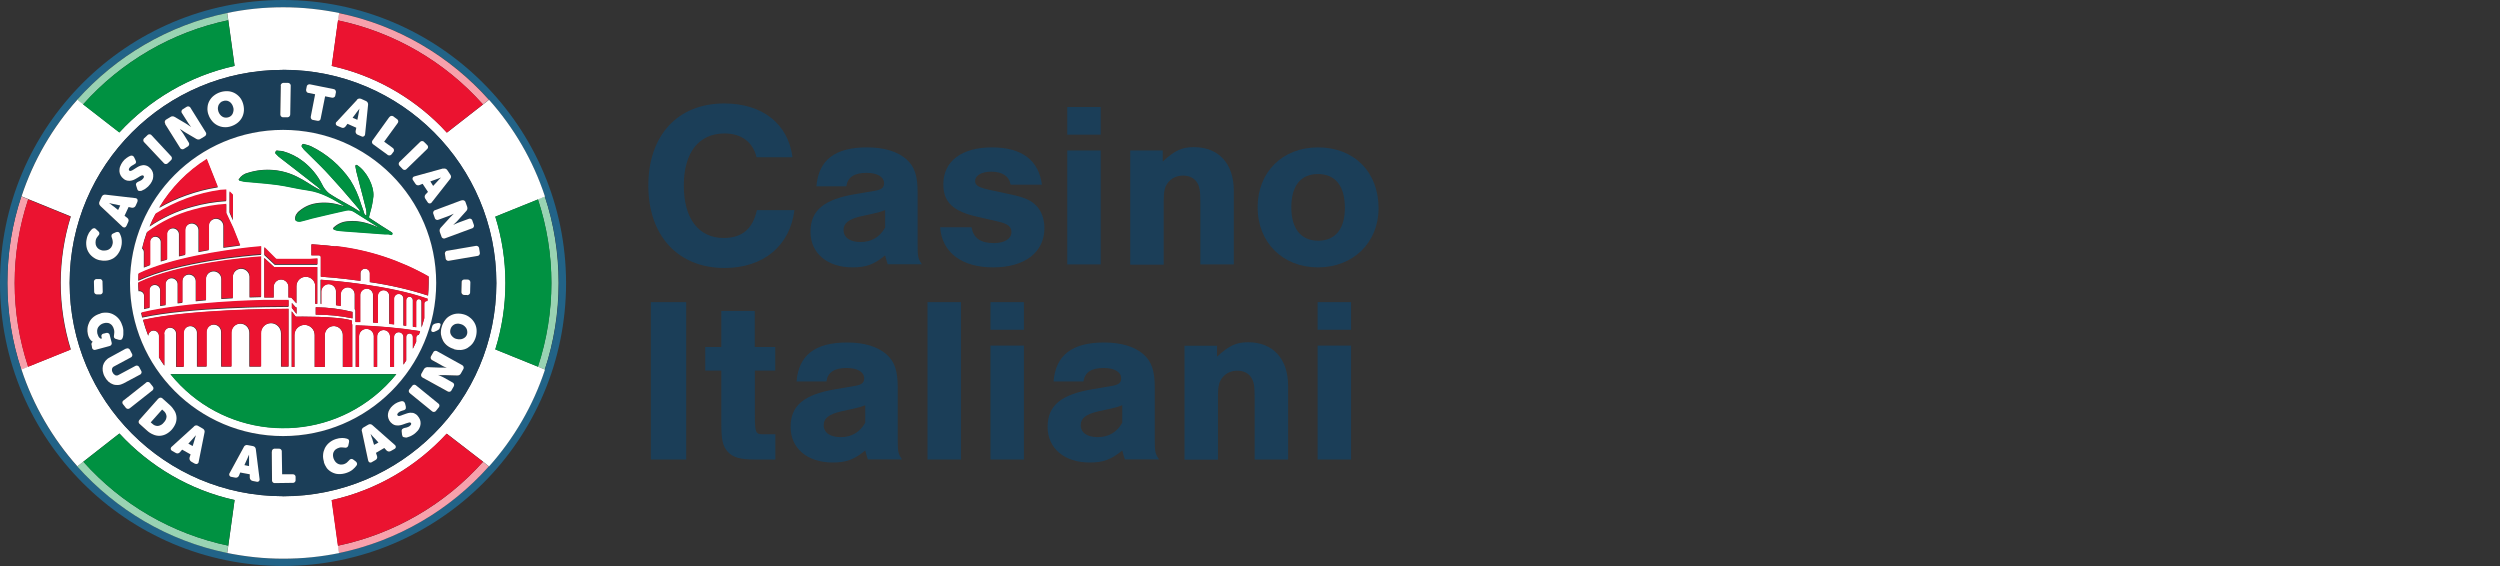 <?xml version="1.0" encoding="UTF-8"?> <svg xmlns="http://www.w3.org/2000/svg" id="Layer_1" viewBox="0 0 210 47.55"><rect x="0" y="0" width="210" height="47.55" fill="#333333" stroke="none"/><defs><style>.cls-1{fill:#f7a1ac;}.cls-2{fill:#009141;}.cls-3{fill:#eb1330;}.cls-4{fill:#fff;}.cls-5{fill:#226387;}.cls-6{fill:#1b3e58;}.cls-7{fill:#99d3b3;}</style></defs><g id="Working_Files"><g id="Line"><g id="Colour-_Linear"><g><path class="cls-7" d="M45.76,16.5l-.58,.24c1.51,4.57,1.51,9.49,0,14.06l.58,.24c.76-2.29,1.16-4.73,1.16-7.27s-.4-4.99-1.16-7.27Z"></path><g><path class="cls-1" d="M2.37,16.74l-.58-.24c-.76,2.29-1.17,4.73-1.17,7.28s.41,4.98,1.17,7.27l.58-.24c-1.51-4.57-1.51-9.5,0-14.06Z"></path><path class="cls-5" d="M23.78,0C10.64,0,0,10.64,0,23.77s10.64,23.77,23.78,23.77,23.77-10.64,23.77-23.77C47.53,10.65,36.9,.01,23.78,0Zm0,46.93c-1.61,0-3.18-.16-4.7-.48-4.96-1.03-9.34-3.63-12.59-7.27-2.08-2.33-3.7-5.1-4.7-8.14-.76-2.29-1.17-4.73-1.17-7.27s.41-4.98,1.17-7.27c1-3.04,2.62-5.8,4.7-8.14,3.25-3.64,7.63-6.25,12.59-7.27,1.52-.31,3.09-.48,4.7-.48s3.18,.16,4.7,.48c4.96,1.03,9.34,3.63,12.58,7.27,2.09,2.33,3.7,5.1,4.71,8.14,.76,2.29,1.17,4.73,1.17,7.27s-.41,4.98-1.17,7.27c-1,3.04-2.62,5.8-4.7,8.13-3.25,3.64-7.63,6.25-12.59,7.28-1.51,.31-3.09,.48-4.7,.48Z"></path><path class="cls-7" d="M19.08,1.09c-4.96,1.03-9.35,3.65-12.6,7.29l.5,.39c3.2-3.59,7.48-6.08,12.19-7.07l-.09-.61Z"></path><path class="cls-1" d="M28.47,1.09l-.09,.62c4.71,.99,8.98,3.47,12.18,7.06l.5-.39c-3.25-3.64-7.63-6.26-12.59-7.28Z"></path><path class="cls-1" d="M40.57,38.79c-3.2,3.59-7.48,6.06-12.19,7.05l.08,.62c4.96-1.03,9.36-3.64,12.6-7.28l-.49-.39Z"></path><path class="cls-7" d="M6.99,38.79l-.5,.39c3.25,3.64,7.63,6.25,12.59,7.27l.09-.62c-4.71-.99-8.97-3.46-12.17-7.05Z"></path><path class="cls-4" d="M45.19,30.8l-3.58-1.45c.55-1.76,.85-3.63,.85-5.57s-.29-3.79-.85-5.58l3.59-1.45,.58-.24c-1-3.04-2.62-5.8-4.7-8.13l-.5,.39-3.04,2.37c-.17-.19-.34-.37-.52-.55-2.53-2.54-5.71-4.29-9.15-5.05l.53-3.83,.09-.62c-1.52-.31-3.09-.48-4.7-.48s-3.18,.16-4.7,.48l.09,.61,.53,3.83c-3.79,.84-7.14,2.83-9.68,5.59l-3.04-2.36h0l-.49-.39c-2.08,2.33-3.69,5.09-4.69,8.12l.58,.24,3.56,1.45c-.55,1.76-.84,3.62-.85,5.56,0,1.95,.3,3.84,.85,5.61l-3.57,1.44-.58,.24c1,3.04,2.62,5.8,4.7,8.14l.5-.39,3.03-2.37c2.54,2.75,5.89,4.75,9.68,5.59l-.53,3.83-.09,.62c1.52,.31,3.09,.48,4.7,.48s3.17-.16,4.69-.47l-.08-.62-.53-3.83c3.78-.84,7.13-2.83,9.66-5.58l3.06,2.36,.49,.39c2.08-2.33,3.7-5.09,4.7-8.13l-.57-.24h0Zm-21.41,10.88h-.03c-9.89,0-17.9-8.03-17.9-17.92,0-9.89,8.03-17.9,17.92-17.89h.03c9.89,0,17.9,8.03,17.89,17.92,0,9.89-8.03,17.9-17.92,17.9Z"></path><g><g><path class="cls-3" d="M5.93,29.37l-3.57,1.44c-1.51-4.57-1.51-9.5,0-14.06l3.56,1.45c-.55,1.76-.84,3.62-.85,5.56,0,1.95,.3,3.84,.85,5.61Z"></path><path class="cls-3" d="M40.57,8.77l-3.04,2.37c-.17-.19-.34-.37-.52-.55-2.53-2.54-5.71-4.29-9.15-5.05l.53-3.83c4.71,.99,8.98,3.47,12.18,7.06Z"></path><path class="cls-3" d="M40.57,38.79c-3.2,3.59-7.48,6.06-12.19,7.05l-.53-3.83c3.78-.84,7.13-2.83,9.66-5.58l3.06,2.36Z"></path></g><g><path class="cls-2" d="M19.7,5.54c-3.79,.84-7.14,2.83-9.68,5.59l-3.04-2.36c3.2-3.59,7.48-6.08,12.19-7.07l.53,3.84Z"></path><path class="cls-2" d="M19.7,42.01l-.53,3.83c-4.71-.99-8.97-3.46-12.17-7.05l3.03-2.37c2.53,2.75,5.89,4.75,9.68,5.59Z"></path><path class="cls-2" d="M45.18,30.8l-3.58-1.45c.55-1.76,.85-3.63,.85-5.57s-.29-3.79-.85-5.58l3.59-1.45c1.51,4.56,1.51,9.49,0,14.06Z"></path></g></g><g><path class="cls-6" d="M31.38,36.73l-.12-.13-.13-.15c.02,.06,.04,.12,.06,.19,.02,.06,.03,.11,.06,.17,.02,.06,.04,.11,.05,.16l.12,.4,.36-.2-.28-.31-.12-.12Z"></path><path class="cls-6" d="M16.21,36.85l-.11,.12-.28,.31,.37,.2,.12-.39s.03-.11,.05-.17c.02-.06,.04-.12,.05-.17,.02-.05,.04-.13,.06-.19l-.13,.15-.12,.13Z"></path><path class="cls-6" d="M20.77,38.54c-.02,.06-.05,.11-.07,.15l-.17,.38,.39,.08v-.41c0-.06,0-.11,0-.17v-.38c-.03,.06-.05,.12-.08,.18-.02,.06-.05,.11-.07,.17Z"></path><path class="cls-6" d="M36.68,15.3s.07-.08,.11-.12l.12-.13,.14-.14-.18,.07-.17,.06-.16,.06-.39,.14,.23,.36,.29-.31Z"></path><path class="cls-6" d="M30.1,9.66s.02-.11,.03-.17c.01-.06,.02-.12,.03-.18,0-.06,.03-.13,.04-.19l-.12,.16-.11,.14c-.04,.05-.07,.1-.1,.14l-.25,.33,.39,.17,.08-.4Z"></path><polygon class="cls-6" points="9.46 17.28 9.59 17.38 9.92 17.64 10.09 17.26 9.69 17.17 9.53 17.14 9.35 17.1 9.16 17.06 9.32 17.17 9.46 17.28"></polygon><path class="cls-6" d="M18.47,9.6c.05,.07,.12,.13,.2,.18,.07,.05,.16,.07,.24,.08,.09,.01,.18,0,.27-.03,.09-.03,.17-.07,.23-.13,.06-.06,.11-.13,.15-.21,.03-.08,.05-.17,.06-.27,0-.1-.01-.2-.05-.29-.03-.09-.07-.18-.13-.25-.05-.07-.12-.13-.19-.17-.15-.09-.34-.1-.51-.04-.09,.02-.17,.07-.23,.13-.06,.06-.11,.13-.15,.2-.03,.08-.05,.17-.06,.25,0,.09,0,.19,.04,.28,.03,.1,.07,.19,.14,.26Z"></path><path class="cls-6" d="M13.75,34.52l-.13-.12-.96,1.08,.13,.11c.13,.13,.3,.2,.48,.19,.2-.03,.37-.13,.49-.29,.14-.14,.23-.32,.23-.52-.02-.18-.1-.34-.24-.45Z"></path><path class="cls-6" d="M39.15,27.53c-.05-.07-.12-.14-.19-.19-.08-.06-.17-.1-.27-.12-.09-.03-.19-.04-.28-.03-.09,0-.17,.03-.25,.07-.15,.08-.27,.23-.31,.4-.03,.09-.03,.18-.02,.27,.01,.08,.04,.16,.09,.23,.05,.07,.11,.14,.18,.19,.07,.06,.16,.1,.25,.12,.1,.03,.21,.04,.31,.03,.09,0,.18-.03,.26-.07,.08-.04,.15-.09,.2-.15,.06-.07,.1-.15,.12-.24,.02-.09,.02-.18,0-.27-.01-.09-.05-.17-.1-.24Z"></path><path class="cls-6" d="M23.8,5.87h-.03c-9.89,0-17.91,8-17.92,17.89,0,9.89,8,17.91,17.9,17.92h.03c9.89,0,17.91-8,17.92-17.9,0-9.89-8-17.91-17.89-17.92Zm15.28,11.08s.02,.04,.02,.06l.13,.36c.02,.06,.03,.13,.02,.19-.01,.06-.04,.12-.08,.16l-.7,.78s-.09,.1-.13,.14l-.14,.13s-.1,.1-.15,.14l.18-.09s.1-.05,.16-.07l.15-.06,.79-.29c.11-.06,.25-.02,.31,.09,0,.02,.02,.04,.02,.06l.11,.31c.06,.11,.02,.26-.1,.32-.02,0-.04,.02-.06,.02l-2.22,.82c-.11,.06-.25,.02-.31-.09-.01-.02-.02-.04-.02-.06l-.13-.36c-.02-.06-.03-.12-.02-.19,.01-.06,.04-.12,.08-.17l.7-.77s.08-.1,.13-.14l.14-.14s.1-.09,.15-.14l-.18,.08-.15,.07-.15,.06-.79,.29c-.11,.06-.25,.02-.31-.09-.01-.02-.02-.04-.02-.06l-.11-.31c-.06-.11-.02-.25,.09-.32,.02-.01,.04-.02,.06-.02l2.22-.83c.11-.06,.26-.01,.32,.1Zm-2.85,10.7l.06-.21c.01-.06,.05-.12,.09-.16,.05-.04,.11-.07,.17-.09l.19-.04c.07-.02,.14-.01,.2,.02,.06,.03,.07,.09,.05,.17l-.05,.17c-.01,.06-.04,.12-.08,.17-.04,.04-.09,.08-.15,.1l-.2,.09c-.07,.04-.16,.04-.23,0-.06-.04-.07-.11-.04-.22Zm-12.46,8.99c-7.11,0-12.86-5.76-12.86-12.86s5.76-12.86,12.86-12.86h0c7.1,0,12.86,5.76,12.86,12.86s-5.76,12.86-12.86,12.86Zm13.46-22.47c.13-.04,.27,.01,.34,.13l.24,.36c.09,.11,.09,.26,0,.36l-1.54,1.96c-.04,.07-.11,.11-.19,.11-.08,0-.14-.05-.18-.12l-.18-.27c-.08-.11-.08-.27,.02-.37l.2-.21-.45-.68-.27,.11c-.13,.05-.28,0-.34-.12l-.18-.27c-.08-.08-.08-.21,0-.29,.03-.03,.08-.05,.13-.06l2.39-.66Zm-3.71-.54s.03-.03,.04-.04l1.69-1.64c.08-.1,.22-.12,.32-.05,.02,.01,.03,.03,.05,.05l.23,.23c.1,.08,.12,.22,.04,.32-.01,.02-.03,.03-.04,.04l-1.7,1.65c-.07,.1-.22,.13-.32,.05-.02-.01-.04-.03-.05-.05l-.22-.23c-.1-.08-.12-.23-.05-.33Zm-2.26-1.8s.02-.04,.04-.06l1.39-1.92c.06-.11,.21-.15,.32-.09,.02,0,.03,.02,.05,.04l.26,.19c.11,.06,.16,.2,.1,.31-.01,.02-.02,.04-.04,.06l-1.12,1.54,.7,.51c.11,.06,.16,.2,.1,.32,0,.02-.02,.04-.04,.05l-.12,.16c-.06,.11-.21,.15-.32,.09-.02-.01-.04-.02-.05-.04l-1.17-.85c-.11-.06-.16-.2-.1-.31Zm-1.31-3.43c.09-.11,.23-.14,.36-.09l.4,.18c.13,.05,.2,.18,.19,.31l-.25,2.47c0,.11-.08,.21-.19,.22-.04,0-.08,0-.12-.03l-.31-.13c-.13-.05-.2-.18-.18-.31l.06-.28-.74-.33-.17,.23c-.08,.11-.23,.15-.35,.08l-.31-.13c-.11-.03-.18-.14-.15-.25,.01-.05,.04-.09,.08-.11l1.7-1.83Zm-4.24-.89l.04-.2c0-.13,.11-.22,.24-.22,.02,0,.05,0,.07,.01l1.93,.39c.13,0,.22,.12,.22,.25,0,.02,0,.04-.01,.06l-.04,.2c0,.13-.11,.22-.24,.22-.02,0-.05,0-.07-.01l-.55-.11-.37,1.85c0,.13-.12,.23-.25,.21-.02,0-.04,0-.06-.01l-.31-.06c-.13,0-.22-.11-.22-.24,0-.02,0-.05,.01-.07l.36-1.85-.55-.11c-.13,0-.22-.12-.22-.25,0-.02,0-.04,.01-.06Zm-2.19,2.08l.04-2.37c-.02-.13,.08-.24,.2-.26,.02,0,.04,0,.07,0h.31c.13-.01,.24,.08,.26,.2,0,.02,0,.04,0,.06l-.04,2.37c.01,.13-.08,.24-.2,.26-.02,0-.04,0-.06,0h-.31c-.13,.02-.24-.07-.26-.2,0-.02,0-.05,0-.07Zm-5.96-1.1c.09-.17,.21-.32,.36-.44,.33-.27,.76-.41,1.19-.39,.19,.01,.38,.06,.56,.15,.17,.09,.32,.21,.44,.35,.13,.15,.22,.33,.28,.52,.06,.19,.09,.4,.08,.6-.01,.19-.06,.38-.14,.55-.09,.18-.21,.33-.36,.46-.17,.14-.35,.24-.56,.31-.2,.07-.41,.1-.62,.08-.19-.01-.38-.07-.56-.16-.17-.09-.32-.21-.44-.36-.13-.16-.24-.34-.3-.54-.06-.19-.09-.39-.07-.58,0-.19,.06-.37,.15-.54Zm-3.66,1.59s.04-.03,.06-.04l.33-.2c.05-.04,.11-.06,.18-.06,.06,0,.12,.01,.18,.05l.9,.53,.16,.1,.16,.11c.06,.04,.11,.08,.17,.11l-.12-.15-.1-.14-.09-.14-.45-.71c-.09-.1-.08-.24,.02-.33,.02-.02,.04-.03,.06-.04l.27-.17c.1-.08,.25-.07,.33,.03,.01,.02,.02,.03,.03,.05l1.26,2.02c.08,.1,.07,.24-.03,.33-.02,.01-.04,.03-.06,.04l-.33,.2c-.05,.04-.11,.06-.18,.06-.06,0-.12-.01-.18-.05l-.9-.53-.16-.1-.16-.11c-.06-.03-.11-.07-.17-.11l.11,.15s.07,.09,.1,.14c.03,.04,.06,.09,.09,.13l.44,.71c.08,.1,.07,.24-.03,.33-.02,.01-.04,.03-.06,.04l-.27,.17c-.1,.08-.24,.07-.33-.03-.01-.02-.03-.03-.03-.05l-1.26-2.01c-.08-.1-.07-.24,.03-.33Zm-1.83,1.56s.03-.03,.05-.04l.23-.22c.08-.1,.22-.12,.32-.05,.02,.01,.03,.03,.05,.05l1.61,1.73c.1,.08,.12,.22,.05,.32-.01,.02-.03,.03-.05,.05l-.23,.22c-.08,.1-.22,.12-.32,.05-.02-.01-.03-.03-.05-.05l-1.63-1.73c-.1-.08-.11-.23-.03-.33Zm-2.01,2.35c.05-.14,.12-.26,.2-.38,.05-.06,.1-.13,.16-.19,.06-.05,.11-.1,.18-.15,.05-.04,.11-.08,.17-.11,.05-.03,.1-.05,.15-.07,.07-.03,.14-.03,.21,0,.06,.03,.11,.09,.13,.15l.11,.23s.03,.08,.04,.13c0,.07-.03,.13-.09,.16-.03,.02-.06,.04-.09,.06l-.19,.11c-.06,.04-.12,.09-.17,.15-.04,.04-.06,.1-.07,.16,0,.04,.02,.07,.05,.1,.05,.03,.11,.03,.16,0,.08-.03,.15-.07,.22-.12l.27-.17c.1-.06,.2-.11,.31-.14,.11-.03,.22-.05,.33-.03,.13,.02,.26,.07,.36,.16,.1,.07,.18,.17,.24,.27s.1,.22,.11,.34c.01,.13,0,.26-.03,.39-.05,.15-.12,.29-.21,.41-.06,.08-.12,.15-.19,.22-.07,.06-.14,.12-.21,.17-.07,.05-.13,.09-.21,.12-.05,.03-.11,.06-.17,.08-.06,.02-.12,.02-.18,0-.06,0-.11-.07-.14-.18l-.08-.25c-.03-.06-.03-.13,0-.2,.04-.06,.1-.11,.16-.13,.03-.02,.05-.03,.08-.04,.03,0,.07-.03,.11-.05,.04-.02,.08-.05,.12-.07,.04-.03,.08-.07,.11-.11,.04-.04,.07-.1,.07-.16,0-.04-.02-.07-.05-.09-.05-.03-.11-.03-.16,0-.08,.03-.15,.07-.22,.12l-.27,.16c-.1,.06-.2,.1-.31,.13-.11,.03-.23,.04-.34,.02-.13-.02-.26-.07-.36-.16-.11-.08-.19-.18-.25-.29-.06-.11-.09-.23-.1-.35,0-.13,.01-.27,.06-.39Zm-1.72,2.95l.18-.4c.05-.12,.18-.2,.31-.18l2.5,.29c.08,0,.15,.04,.19,.1,.03,.07,.03,.15,0,.22l-.14,.31c-.05,.13-.19,.2-.32,.18l-.28-.06-.34,.74,.23,.17c.11,.08,.15,.23,.08,.35l-.14,.31c-.03,.07-.09,.13-.16,.15-.08,0-.15-.02-.2-.08l-1.85-1.74c-.11-.09-.13-.24-.07-.36Zm-1.08,3.15c.03-.18,.1-.36,.19-.52,.07-.11,.16-.21,.25-.31,.05-.05,.12-.08,.19-.08,.07,0,.13,.04,.18,.1l.17,.16c.1,.08,.12,.22,.04,.32-.01,.02-.03,.03-.04,.04-.05,.06-.1,.13-.14,.19-.04,.07-.07,.14-.08,.22-.02,.11-.02,.23,0,.34,.02,.09,.06,.17,.12,.25,.05,.07,.12,.12,.19,.16,.08,.04,.16,.07,.24,.09,.09,.01,.18,.01,.26,0,.19-.01,.36-.1,.48-.25,.07-.09,.11-.2,.13-.31,.02-.09,.02-.18,0-.27-.01-.09-.04-.17-.07-.25-.03-.07-.04-.14-.02-.21,.02-.07,.08-.12,.15-.14l.22-.1c.06-.03,.14-.04,.2-.02,.07,.02,.12,.08,.14,.14,.03,.06,.06,.13,.08,.19,.03,.08,.05,.16,.06,.24,.02,.1,.02,.19,.02,.29,0,.11-.01,.22-.04,.33-.04,.21-.12,.41-.24,.59-.1,.16-.24,.3-.4,.41-.16,.1-.34,.17-.53,.2-.2,.03-.41,.02-.61-.02-.2-.04-.39-.11-.55-.23-.16-.11-.3-.24-.4-.4-.11-.16-.18-.35-.21-.54-.03-.2-.03-.41,.02-.62Zm1.36,4.39c.02,.12-.06,.24-.18,.26-.02,0-.05,0-.07,0h-.2c-.13,.02-.25-.07-.27-.19,0-.02,0-.04,0-.06l-.02-.78c-.02-.13,.07-.24,.19-.26,.02,0,.04,0,.07,0h.2c.13-.02,.24,.07,.26,.19,0,.02,0,.04,0,.06l.02,.78Zm-.91,4.76s-.01-.04-.01-.06l-.03-.18c-.03-.07-.03-.14,0-.2,.02-.05,.07-.09,.12-.1h-.04c-.06-.04-.11-.09-.16-.14-.05-.06-.1-.12-.13-.19-.05-.1-.09-.2-.11-.31-.04-.17-.05-.34-.03-.51,.02-.18,.08-.36,.16-.52,.09-.17,.21-.31,.36-.43,.17-.13,.37-.22,.57-.27,.2-.06,.41-.07,.62-.05,.19,.02,.38,.09,.54,.19,.17,.1,.31,.23,.43,.39,.12,.17,.21,.37,.27,.57,.03,.1,.05,.2,.06,.31,0,.09,0,.19,0,.28,0,.09,0,.16-.02,.22,0,.05-.02,.1-.04,.15-.02,.07-.06,.12-.12,.16-.07,.02-.14,.02-.21,0l-.23-.07c-.07-.01-.13-.06-.16-.12-.02-.07-.02-.14,0-.21,.01-.07,.02-.14,.02-.22,0-.09,0-.17-.03-.25-.03-.11-.07-.22-.14-.31-.05-.07-.12-.13-.21-.18-.08-.04-.16-.06-.24-.06-.09,0-.17,0-.26,.03-.11,.03-.21,.07-.29,.14-.07,.06-.14,.13-.19,.21-.05,.08-.07,.17-.08,.26,0,.09,0,.18,.02,.27,.02,.07,.05,.15,.08,.21,.02,.05,.06,.09,.09,.13,.03,.03,.07,.06,.11,.08l.1-.02-.03-.11c-.05-.12,.01-.25,.13-.29,.02,0,.04-.01,.06-.01l.19-.05c.12-.04,.25,.02,.3,.14,0,.02,0,.03,.01,.05l.15,.58c.05,.12,0,.26-.12,.31-.02,0-.04,.01-.06,.02l-1.15,.31c-.12,.04-.25-.01-.3-.13Zm1.78,3.08c-.14-.05-.28-.13-.39-.23-.13-.12-.23-.26-.31-.41-.09-.15-.14-.32-.17-.49-.02-.15-.01-.31,.02-.45,.04-.14,.11-.28,.2-.39,.1-.12,.22-.22,.36-.29l1.35-.74c.1-.07,.25-.05,.32,.05,.01,.02,.02,.04,.03,.05l.15,.29c.08,.1,.06,.24-.05,.32-.02,.01-.04,.02-.06,.03l-1.36,.73c-.1,.04-.17,.12-.19,.22-.02,.11,0,.22,.06,.31,.04,.09,.12,.17,.21,.22,.1,.04,.2,.03,.29-.03l1.38-.74c.1-.07,.25-.05,.32,.05,.01,.02,.02,.04,.03,.05l.15,.28c.08,.1,.05,.24-.05,.32-.02,.01-.04,.02-.06,.03l-1.37,.73c-.14,.07-.28,.12-.44,.13-.15,.01-.29,0-.43-.05Zm1.4,1.97c-.09,.09-.24,.09-.33,0-.02-.01-.03-.03-.04-.05l-.2-.25c-.09-.09-.1-.23-.01-.32,.02-.02,.04-.03,.06-.04l1.85-1.46c.09-.09,.24-.09,.33,0,.02,.01,.03,.03,.04,.05l.2,.25c.09,.09,.1,.23,0,.33-.01,.02-.03,.03-.05,.04l-1.85,1.46Zm2.49,2.33c-.19,0-.37-.03-.54-.11-.2-.08-.38-.2-.53-.34l-.59-.53c-.11-.07-.14-.21-.07-.32,.01-.02,.03-.04,.04-.05l1.58-1.78c.08-.1,.23-.12,.33-.04,.02,.01,.03,.03,.04,.04l.59,.53c.16,.14,.29,.31,.4,.49,.19,.32,.22,.71,.09,1.06-.16,.39-.44,.71-.81,.9-.16,.08-.34,.13-.53,.14Zm3.78-.28l-.49,2.45c0,.08-.05,.15-.12,.18-.07,.03-.15,.02-.22-.02l-.28-.16c-.12-.07-.18-.21-.15-.34l.09-.27-.71-.4-.19,.22c-.09,.11-.25,.13-.36,.05l-.28-.16c-.07-.03-.12-.1-.13-.17,0-.08,.03-.15,.1-.2l1.85-1.68c.09-.1,.25-.12,.36-.04l.38,.22c.12,.06,.19,.2,.15,.33Zm4.56,4.09c-.06,.05-.14,.07-.21,.04l-.31-.06c-.14-.02-.24-.14-.25-.27v-.29l-.8-.15-.11,.27c-.05,.12-.18,.19-.31,.16l-.31-.06c-.08,0-.14-.05-.18-.12-.03-.07-.02-.16,.03-.22l1.18-2.17c.06-.12,.2-.19,.33-.15l.43,.08c.14,.02,.24,.13,.25,.27l.31,2.47c.02,.07,0,.15-.05,.21Zm3.08-.12c.02,.13-.07,.24-.19,.26-.02,0-.04,0-.07,0l-1.45,.02c-.13,.02-.25-.06-.27-.19,0-.02,0-.04,0-.07l-.02-2.38c-.02-.13,.07-.24,.19-.26,.02,0,.04,0,.07,0h.31c.13-.02,.24,.07,.26,.19,0,.02,0,.04,0,.06l.03,1.9h.86c.13-.02,.25,.06,.27,.19,0,.02,0,.04,0,.07v.2Zm5.13-1.2c-.04,.06-.08,.11-.13,.16-.06,.06-.12,.12-.18,.17-.07,.06-.15,.11-.24,.16-.1,.05-.2,.1-.31,.13-.21,.07-.42,.1-.64,.09-.19,0-.38-.06-.56-.15-.17-.09-.32-.21-.43-.35-.12-.16-.2-.34-.25-.53-.06-.19-.09-.39-.07-.59,.01-.19,.07-.38,.15-.55,.09-.17,.21-.33,.36-.45,.16-.14,.35-.24,.56-.31,.17-.06,.36-.09,.54-.09,.14,0,.27,.02,.4,.06,.07,.02,.13,.06,.16,.12,.02,.07,.02,.14,0,.21l-.05,.23c-.02,.12-.13,.21-.26,.2-.02,0-.03,0-.05-.01-.08-.01-.16-.02-.24-.02-.08,0-.16,0-.23,.03-.11,.03-.22,.09-.31,.16-.13,.12-.21,.29-.2,.47,0,.08,.02,.17,.04,.25,.03,.08,.07,.16,.12,.24,.05,.07,.11,.14,.19,.19,.08,.05,.17,.09,.26,.1,.1,.01,.21,0,.31-.03,.09-.03,.17-.08,.24-.13,.07-.06,.13-.12,.19-.19,.04-.06,.1-.1,.17-.12,.07,0,.14,.01,.19,.06l.19,.14c.06,.04,.1,.1,.12,.17,.01,.07,0,.14-.05,.2Zm3.17-1.37l-.28,.16c-.12,.08-.27,.06-.37-.04l-.19-.21-.7,.41,.09,.27c.05,.13-.01,.28-.14,.34l-.28,.16c-.06,.05-.14,.06-.21,.03-.07-.04-.11-.11-.12-.18l-.53-2.44c-.03-.13,.03-.27,.15-.33l.38-.22c.11-.08,.27-.06,.36,.03l1.87,1.65c.06,.04,.1,.12,.1,.19-.01,.08-.06,.14-.13,.17Zm2.09-1.77c-.07,.14-.17,.26-.29,.36-.07,.07-.15,.13-.23,.18-.08,.05-.16,.09-.24,.13-.07,.03-.15,.06-.23,.08-.05,.02-.1,.03-.16,.03-.06,0-.12,0-.18-.03-.06-.02-.09-.09-.11-.2l-.03-.27c-.01-.07,0-.14,.04-.19,.05-.05,.12-.08,.19-.1,.03-.01,.06-.02,.09-.02,.04,0,.08-.02,.12-.03,.04-.01,.09-.03,.13-.05,.05-.02,.09-.05,.13-.09,.05-.03,.08-.08,.1-.14,0-.04,0-.07-.03-.1-.04-.04-.1-.05-.15-.03-.08,.02-.16,.04-.24,.07l-.31,.11c-.11,.04-.22,.06-.33,.07-.11,0-.23,0-.34-.04-.13-.05-.24-.13-.33-.23-.09-.1-.15-.21-.19-.34-.04-.12-.05-.24-.03-.37,.02-.13,.06-.25,.13-.36,.07-.12,.16-.24,.27-.33,.06-.05,.13-.11,.19-.15,.07-.04,.14-.08,.2-.11,.06-.03,.12-.05,.19-.07,.05-.02,.1-.03,.15-.04,.07-.01,.14,0,.2,.04,.05,.04,.09,.1,.11,.17l.06,.25s0,.09,0,.13c0,.03-.02,.06-.04,.09-.02,.02-.05,.04-.08,.06-.03,.01-.06,.03-.1,.03l-.21,.07c-.07,.03-.14,.07-.19,.12-.05,.04-.08,.09-.1,.14,0,.04,0,.07,.03,.1,.04,.04,.1,.06,.16,.04,.08-.02,.16-.04,.24-.08l.31-.11c.11-.04,.22-.07,.33-.08,.11,0,.23,0,.34,.04,.12,.05,.23,.13,.31,.23,.08,.09,.14,.2,.19,.31,.04,.11,.06,.24,.05,.36,0,.13-.05,.26-.11,.37Zm1.68-1.77s-.03,.04-.04,.05l-.2,.25c-.06,.11-.21,.15-.32,.08-.02-.01-.04-.03-.05-.04l-1.83-1.49c-.11-.06-.15-.2-.08-.31,.01-.02,.03-.04,.04-.05l.2-.25c.06-.11,.2-.15,.31-.08,.02,.01,.04,.03,.05,.04l1.83,1.49c.11,.06,.15,.21,.08,.31Zm2.03-3.22s-.02,.04-.03,.06l-.19,.34c-.03,.06-.07,.1-.13,.14-.05,.03-.12,.04-.18,.04l-1.04-.03c-.06,0-.13,0-.19,0h-.19c-.07,0-.13,0-.2-.02l.18,.08,.16,.07,.14,.07,.73,.41c.12,.05,.18,.18,.13,.3,0,.02-.02,.04-.03,.06l-.16,.28c-.04,.12-.17,.18-.29,.14-.02,0-.04-.02-.06-.03l-2.07-1.15c-.12-.05-.18-.18-.14-.3,0-.02,.02-.04,.03-.06l.19-.34c.03-.06,.07-.11,.13-.14,.05-.03,.12-.05,.18-.05l1.04,.04h.38l.2,.02-.18-.08c-.05-.02-.1-.04-.15-.07l-.15-.08-.74-.41c-.12-.05-.18-.18-.13-.3,0-.02,.02-.04,.03-.06l.16-.28c.04-.12,.17-.18,.29-.14,.02,0,.04,.02,.06,.03l2.07,1.15c.12,.05,.18,.18,.14,.3Zm.76-2.14c-.12,.15-.27,.28-.43,.38-.17,.1-.35,.15-.55,.17-.2,.01-.41-.01-.6-.07h0c-.19-.05-.37-.13-.53-.25-.15-.11-.28-.26-.37-.42-.09-.17-.15-.35-.18-.54-.02-.21,0-.42,.06-.62,.06-.21,.15-.4,.28-.57,.11-.16,.26-.29,.43-.38,.16-.09,.34-.15,.53-.17,.2-.02,.4,0,.59,.05,.2,.05,.38,.14,.54,.27,.15,.11,.28,.26,.38,.43,.1,.17,.16,.36,.18,.55,.04,.43-.08,.86-.33,1.2Zm-.93-4.25s0-.04,0-.06l.02-.78c-.02-.13,.07-.24,.2-.25,.02,0,.04,0,.07,0h.2c.13-.01,.25,.08,.26,.21,0,.02,0,.04,0,.06l-.02,.78c.02,.12-.07,.24-.2,.26-.02,0-.05,0-.07,0h-.2c-.13,.01-.24-.08-.26-.21Zm1.39-3.09s-.05,.01-.08,.01l-2.34,.4c-.12,.04-.25-.02-.3-.14,0-.02-.01-.05-.01-.08l-.05-.31c-.04-.12,.02-.25,.14-.3,.02,0,.05-.01,.08-.01l2.34-.4c.12-.04,.26,.03,.3,.15,0,.02,.01,.05,.01,.07l.05,.31c.04,.12-.02,.25-.14,.3Z"></path></g><g><path class="cls-4" d="M8.15,23.44h.2c.13-.02,.24,.07,.26,.19,0,.02,0,.04,0,.06l.02,.78c.02,.12-.06,.24-.18,.26-.02,0-.05,0-.07,0h-.2c-.13,.02-.25-.07-.27-.19,0-.02,0-.04,0-.06l-.02-.78c-.02-.13,.07-.24,.19-.26,.02,0,.04,0,.07,0"></path><path class="cls-4" d="M8.44,26.32c.2-.06,.41-.07,.62-.05,.19,.02,.38,.09,.54,.19,.17,.1,.31,.23,.43,.39,.12,.17,.21,.37,.27,.57,.03,.1,.05,.2,.06,.31,0,.09,0,.19,0,.28,0,.09,0,.16-.02,.22,0,.05-.02,.1-.04,.15-.02,.07-.06,.12-.12,.16-.07,.02-.14,.02-.21,0l-.23-.07c-.07-.01-.13-.06-.16-.12-.02-.07-.02-.14,0-.21,.01-.07,.02-.14,.02-.22,0-.09,0-.17-.03-.25-.03-.11-.07-.22-.14-.31-.05-.07-.12-.13-.21-.18-.08-.04-.16-.06-.24-.06-.09,0-.17,0-.26,.03-.11,.03-.21,.07-.29,.14-.07,.06-.14,.13-.19,.21-.05,.08-.07,.17-.08,.26,0,.09,0,.18,.02,.27,.02,.07,.05,.15,.08,.21,.02,.05,.06,.09,.09,.13,.03,.03,.07,.06,.11,.08l.1-.02-.03-.11c-.05-.12,.01-.25,.13-.29,.02,0,.04-.01,.06-.01l.19-.05c.12-.04,.25,.02,.3,.14,0,.02,0,.03,.01,.05l.15,.58c.05,.12,0,.26-.12,.31-.02,0-.04,.01-.06,.02l-1.15,.31c-.12,.05-.25-.01-.3-.13,0-.02-.01-.04-.01-.06l-.03-.18c-.03-.07-.03-.14,0-.2,.02-.05,.07-.09,.12-.1h-.04c-.06-.04-.11-.09-.16-.14-.05-.06-.1-.12-.13-.19-.05-.1-.09-.2-.11-.31-.04-.17-.05-.34-.03-.51,.02-.18,.08-.36,.16-.52,.09-.17,.21-.31,.36-.43,.17-.13,.37-.22,.57-.27"></path><path class="cls-4" d="M10.57,29.3c.1-.07,.25-.05,.32,.05,.01,.02,.02,.04,.03,.05l.15,.29c.08,.1,.06,.24-.05,.32-.02,.01-.04,.02-.06,.03l-1.36,.73c-.1,.04-.17,.12-.19,.22-.02,.11,0,.22,.06,.31,.04,.09,.12,.17,.21,.22,.1,.04,.2,.03,.29-.03l1.38-.74c.1-.07,.25-.05,.32,.05,.01,.02,.02,.04,.03,.05l.15,.28c.08,.1,.05,.24-.05,.32-.02,.01-.04,.02-.06,.03l-1.37,.73c-.14,.07-.28,.12-.44,.13-.15,.01-.29,0-.43-.05-.14-.05-.28-.13-.39-.23-.13-.12-.23-.26-.31-.41-.09-.15-.14-.32-.17-.49-.02-.15-.01-.31,.02-.45,.04-.14,.11-.28,.2-.39,.1-.12,.22-.22,.36-.29l1.35-.74Z"></path><path class="cls-4" d="M12.25,32.15c.09-.09,.24-.09,.33,0,.02,.01,.03,.03,.04,.05l.2,.25c.09,.09,.1,.23,0,.33-.01,.02-.03,.03-.05,.04l-1.85,1.46c-.09,.09-.24,.09-.33,0-.02-.01-.03-.03-.04-.05l-.2-.25c-.09-.09-.1-.23-.01-.32,.02-.02,.04-.03,.06-.04l1.85-1.46Z"></path><path class="cls-4" d="M13.3,33.49c.08-.1,.23-.12,.33-.04,.02,.01,.03,.03,.04,.04l.59,.53c.16,.14,.29,.31,.4,.49,.19,.32,.22,.71,.09,1.06-.16,.39-.44,.71-.81,.9-.16,.08-.34,.13-.53,.14-.19,0-.37-.03-.54-.11-.2-.08-.38-.2-.53-.34l-.59-.53c-.11-.07-.14-.21-.07-.32,.01-.02,.03-.04,.04-.05l1.58-1.78Zm-.51,2.1c.13,.13,.3,.2,.48,.19,.2-.03,.37-.13,.49-.29,.14-.14,.23-.32,.23-.52-.02-.18-.1-.34-.24-.45l-.13-.12-.96,1.08,.13,.11Z"></path><path class="cls-4" d="M16.29,35.82c.09-.1,.25-.12,.36-.04l.38,.22c.12,.06,.19,.2,.15,.33l-.49,2.45c0,.08-.05,.15-.12,.18-.07,.03-.15,.02-.22-.02l-.28-.16c-.12-.07-.18-.21-.15-.34l.09-.27-.71-.4-.19,.22c-.09,.11-.25,.13-.36,.05l-.28-.16c-.07-.03-.12-.1-.13-.17,0-.08,.03-.15,.1-.2l1.85-1.68Zm-.11,1.66l.12-.39s.03-.11,.05-.17c.02-.06,.04-.12,.05-.17,.02-.05,.04-.13,.06-.19l-.13,.14-.12,.14-.11,.12-.28,.31,.37,.2Z"></path><path class="cls-4" d="M20.48,37.54c.06-.12,.2-.19,.33-.15l.43,.08c.14,.02,.24,.13,.25,.27l.31,2.47c.02,.08,0,.16-.05,.21-.06,.05-.14,.07-.21,.04l-.31-.06c-.14-.02-.24-.14-.25-.27v-.29l-.8-.15-.11,.27c-.05,.12-.18,.19-.31,.16l-.31-.06c-.08,0-.14-.05-.18-.12-.03-.07-.02-.16,.03-.22l1.18-2.17Zm.44,1.61v-.41c0-.06,0-.11,0-.17v-.38c-.03,.06-.05,.12-.08,.18s-.05,.11-.07,.17-.05,.11-.07,.15l-.17,.38,.39,.08Z"></path><path class="cls-4" d="M22.84,37.95c-.02-.13,.07-.24,.19-.26,.02,0,.04,0,.07,0h.31c.13-.02,.24,.07,.26,.19,0,.02,0,.04,0,.06l.03,1.9h.86c.13-.02,.25,.06,.27,.19,0,.02,0,.04,0,.07v.2c.02,.13-.07,.24-.19,.26-.02,0-.04,0-.07,0l-1.45,.02c-.13,.02-.25-.06-.27-.19,0-.02,0-.04,0-.07l-.02-2.38Z"></path><path class="cls-4" d="M27.21,38.78c-.06-.19-.09-.39-.07-.59,.01-.19,.07-.38,.15-.55,.09-.17,.21-.33,.36-.45,.16-.14,.35-.24,.56-.31,.17-.06,.36-.09,.54-.09,.14,0,.27,.02,.4,.06,.07,.02,.13,.06,.16,.12,.02,.07,.02,.14,0,.21l-.05,.23c-.02,.12-.13,.21-.26,.2-.02,0-.03,0-.05-.01-.08-.01-.16-.02-.24-.02-.08,0-.16,0-.23,.03-.11,.03-.22,.09-.31,.16-.13,.12-.21,.29-.2,.47,0,.08,.02,.17,.04,.25,.03,.08,.07,.16,.12,.24,.05,.07,.11,.14,.19,.19,.08,.05,.17,.09,.26,.1,.1,.01,.21,0,.31-.03,.09-.03,.17-.08,.24-.13,.07-.06,.13-.12,.19-.19,.04-.06,.1-.1,.17-.12,.07,0,.14,.01,.19,.06l.19,.14c.06,.04,.1,.1,.12,.17,.01,.07,0,.14-.05,.19-.04,.06-.08,.11-.13,.16-.06,.06-.12,.12-.18,.17-.07,.06-.15,.11-.24,.16-.1,.05-.2,.1-.31,.13-.21,.07-.42,.1-.64,.09-.19,0-.38-.06-.56-.15-.17-.09-.32-.21-.43-.35-.11-.16-.2-.34-.25-.52"></path><path class="cls-4" d="M30.39,36.23c-.03-.13,.03-.27,.15-.33l.38-.22c.11-.08,.27-.06,.36,.03l1.87,1.65c.06,.04,.1,.12,.1,.19-.01,.08-.06,.14-.13,.17l-.28,.16c-.12,.08-.27,.06-.37-.04l-.19-.21-.7,.41,.09,.27c.05,.13-.01,.28-.14,.34l-.28,.16c-.06,.05-.14,.06-.21,.03-.07-.04-.11-.11-.12-.18l-.52-2.44Zm1.39,.93l-.28-.31-.12-.12-.12-.13-.13-.15c.02,.06,.04,.12,.06,.19,.02,.06,.03,.11,.06,.17s.04,.11,.05,.16l.12,.4,.37-.2Z"></path><path class="cls-4" d="M34.06,36.74c-.06,0-.12,0-.18-.03-.06-.02-.09-.09-.11-.2l-.03-.27c-.01-.07,0-.14,.04-.19,.05-.05,.12-.08,.19-.1,.03-.01,.06-.02,.09-.02,.04,0,.08-.02,.12-.03,.04-.01,.09-.03,.13-.05,.05-.02,.09-.05,.13-.09,.05-.03,.08-.08,.1-.14,0-.04,0-.07-.03-.1-.04-.04-.1-.05-.15-.03-.08,.02-.16,.04-.24,.07l-.31,.11c-.11,.04-.22,.06-.33,.07-.11,0-.23,0-.34-.04-.13-.05-.24-.13-.33-.23-.09-.1-.15-.21-.19-.34-.04-.12-.05-.24-.03-.37,.02-.13,.06-.25,.13-.36,.07-.12,.16-.24,.27-.33,.06-.05,.13-.11,.19-.15,.07-.04,.14-.08,.2-.11,.06-.03,.12-.05,.19-.07,.05-.02,.1-.03,.15-.04,.07-.01,.14,0,.2,.04,.05,.04,.09,.1,.11,.17l.06,.25s0,.09,0,.13c0,.03-.02,.06-.04,.09-.02,.02-.05,.04-.08,.06-.03,.01-.06,.03-.1,.03l-.21,.07c-.07,.03-.14,.07-.19,.12-.05,.04-.08,.09-.1,.14,0,.04,0,.07,.03,.1,.04,.04,.1,.06,.16,.04,.08-.02,.16-.04,.24-.08l.31-.11c.11-.04,.22-.07,.33-.08,.11,0,.23,0,.34,.04,.12,.05,.23,.13,.31,.23,.08,.09,.14,.2,.19,.31,.04,.11,.06,.24,.05,.36-.01,.13-.05,.26-.11,.37-.07,.14-.17,.26-.29,.36-.07,.07-.15,.13-.23,.18-.08,.05-.16,.09-.24,.13-.07,.03-.15,.06-.23,.08-.05,.02-.1,.03-.16,.03"></path><path class="cls-4" d="M34.45,33.04c-.11-.06-.15-.2-.08-.31,.01-.02,.03-.04,.04-.05l.2-.25c.06-.11,.2-.15,.31-.08,.02,.01,.04,.03,.05,.04l1.83,1.49c.11,.06,.15,.2,.08,.31-.01,.02-.03,.04-.04,.05l-.2,.25c-.06,.11-.21,.15-.32,.08-.02-.01-.04-.03-.05-.04l-1.83-1.49Z"></path><path class="cls-4" d="M35.52,31.73c-.12-.05-.18-.18-.14-.3,0-.02,.02-.04,.03-.06l.19-.34c.03-.06,.07-.11,.13-.14,.05-.03,.12-.05,.18-.05l1.04,.04h.38l.2,.02-.18-.08c-.05-.02-.1-.04-.15-.07l-.14-.08-.74-.41c-.12-.05-.18-.18-.13-.3,0-.02,.02-.04,.03-.06l.16-.28c.04-.12,.17-.18,.29-.14,.02,0,.04,.02,.06,.03l2.07,1.15c.12,.05,.18,.18,.14,.3,0,.02-.02,.04-.03,.06l-.19,.34c-.03,.06-.07,.1-.13,.14-.05,.03-.12,.04-.18,.04l-1.04-.03c-.06,0-.13,0-.19,0h-.19c-.07,0-.13,0-.2-.02l.18,.08,.16,.07,.14,.07,.73,.41c.12,.05,.18,.18,.13,.3,0,.02-.02,.04-.03,.06l-.16,.28c-.04,.12-.17,.18-.29,.14-.02,0-.04-.02-.06-.03l-2.07-1.14Z"></path><path class="cls-4" d="M36.86,27.67s-.09,.08-.15,.1l-.2,.09c-.07,.04-.16,.04-.23,0-.06-.04-.07-.11-.04-.22l.06-.21c.01-.06,.05-.12,.09-.16,.05-.04,.11-.07,.17-.09l.19-.04c.07-.02,.14-.01,.2,.02,.06,.03,.07,.09,.05,.17l-.05,.17c-.01,.06-.04,.12-.08,.17m1.25,1.64c-.19-.05-.37-.14-.53-.26-.15-.11-.28-.26-.37-.42-.09-.17-.15-.35-.18-.54-.02-.21,0-.42,.06-.62,.06-.21,.15-.4,.28-.57,.11-.16,.26-.29,.43-.38,.16-.09,.34-.15,.53-.17,.2-.02,.4,0,.59,.05,.2,.05,.38,.14,.54,.27,.15,.11,.28,.26,.38,.43,.1,.17,.16,.36,.18,.55,.04,.43-.08,.86-.33,1.2-.12,.15-.27,.28-.43,.38-.17,.1-.35,.15-.55,.17-.2,.01-.41-.01-.6-.07h0Zm.23-.84c.1,.03,.21,.04,.31,.03,.09,0,.18-.03,.26-.07,.08-.04,.15-.09,.2-.15,.06-.07,.1-.15,.12-.24,.02-.09,.02-.18,0-.27-.01-.09-.05-.17-.1-.24-.05-.07-.12-.14-.19-.19-.08-.06-.17-.1-.27-.12-.09-.03-.19-.04-.28-.03-.09,0-.17,.03-.25,.07-.15,.08-.27,.23-.31,.4-.03,.09-.03,.18-.02,.27,.01,.08,.04,.16,.09,.23,.05,.07,.11,.14,.18,.19,.07,.06,.16,.1,.25,.12"></path><path class="cls-4" d="M39.22,24.78h-.2c-.13,.01-.24-.08-.26-.21,0-.02,0-.04,0-.06l.02-.78c-.02-.13,.07-.24,.2-.25,.02,0,.04,0,.07,0h.2c.13-.01,.25,.08,.26,.21,0,.02,0,.04,0,.06l-.02,.78c.02,.12-.07,.24-.2,.26-.02,0-.05,0-.07,0"></path><path class="cls-4" d="M8.42,21.87c-.2-.04-.39-.11-.55-.23-.16-.11-.3-.24-.4-.4-.11-.16-.18-.35-.21-.54-.03-.21-.03-.42,.02-.62,.03-.18,.1-.36,.19-.52,.07-.11,.16-.21,.25-.31,.05-.05,.12-.08,.19-.08,.07,0,.13,.04,.18,.1l.17,.16c.1,.08,.12,.22,.04,.32-.01,.02-.03,.03-.04,.04-.05,.06-.1,.13-.14,.19-.04,.07-.07,.14-.08,.22-.02,.11-.02,.23,0,.34,.02,.09,.06,.17,.12,.25,.05,.07,.12,.12,.19,.16,.08,.04,.16,.07,.24,.09,.09,.01,.18,.01,.26,0,.19-.01,.36-.1,.48-.25,.07-.09,.11-.2,.13-.31,.02-.09,.02-.18,0-.27-.01-.09-.04-.17-.07-.25-.03-.07-.04-.14-.02-.21,.02-.07,.08-.12,.14-.14l.22-.1c.06-.03,.14-.04,.2-.02,.07,.02,.12,.08,.14,.14,.03,.06,.06,.13,.08,.19,.03,.08,.05,.16,.06,.24,.02,.1,.02,.19,.02,.29,0,.11-.01,.22-.04,.33-.04,.21-.12,.41-.24,.59-.1,.16-.24,.3-.4,.41-.16,.1-.34,.17-.53,.2-.2,.03-.41,.03-.6-.02"></path><path class="cls-4" d="M8.43,17.29c-.11-.09-.13-.24-.07-.36l.18-.4c.05-.12,.18-.2,.31-.18l2.5,.29c.08,0,.15,.04,.19,.1,.03,.07,.03,.15,0,.22l-.14,.31c-.05,.13-.19,.2-.32,.18l-.28-.06-.34,.74,.23,.17c.11,.08,.15,.23,.08,.35l-.14,.31c-.03,.07-.09,.13-.16,.15-.08,0-.15-.02-.2-.08l-1.85-1.74Zm1.67-.03l-.4-.09-.17-.03-.18-.04-.19-.05,.16,.12,.14,.11,.14,.1,.32,.26,.18-.38Z"></path><path class="cls-4" d="M11.84,16.03c-.06,.02-.12,.02-.18,0-.06,0-.11-.07-.14-.18l-.08-.25c-.03-.06-.03-.13,0-.2,.04-.06,.1-.11,.16-.13,.03-.02,.05-.03,.08-.04,.03,0,.07-.03,.11-.05,.04-.02,.08-.05,.12-.07,.04-.03,.08-.07,.11-.11,.04-.04,.07-.1,.07-.16,0-.04-.02-.07-.05-.09-.05-.03-.11-.03-.16,0-.08,.03-.15,.07-.22,.12l-.27,.16c-.1,.06-.2,.1-.31,.13-.11,.03-.23,.04-.34,.02-.13-.02-.26-.07-.36-.16-.11-.08-.19-.18-.25-.29-.06-.11-.09-.23-.1-.35,0-.13,.01-.26,.06-.39,.05-.14,.12-.26,.2-.38,.05-.06,.1-.13,.16-.19,.06-.05,.11-.1,.18-.15,.05-.04,.11-.08,.17-.11,.05-.03,.1-.05,.14-.07,.07-.03,.14-.03,.21,0,.06,.03,.11,.09,.13,.15l.11,.23s.03,.08,.04,.13c0,.07-.03,.13-.09,.16-.03,.02-.06,.04-.09,.06l-.19,.11c-.06,.04-.12,.09-.17,.15-.04,.04-.06,.1-.07,.16,0,.04,.02,.07,.05,.1,.05,.03,.11,.03,.16,0,.08-.03,.15-.07,.22-.12l.27-.17c.1-.06,.2-.11,.31-.14,.11-.03,.22-.05,.33-.03,.13,.02,.26,.07,.36,.16,.1,.07,.18,.17,.24,.27s.1,.22,.11,.34c.01,.13,0,.26-.03,.39-.05,.15-.12,.29-.21,.41-.06,.08-.12,.15-.19,.22-.07,.06-.14,.12-.21,.17-.07,.05-.13,.09-.21,.12-.05,.03-.11,.06-.17,.08"></path><path class="cls-4" d="M12.12,11.96c-.1-.08-.11-.23-.03-.33,.01-.02,.03-.03,.05-.04l.23-.22c.08-.1,.22-.12,.32-.05,.02,.01,.03,.03,.05,.05l1.61,1.73c.1,.08,.12,.22,.05,.32-.01,.02-.03,.03-.05,.05l-.23,.22c-.08,.1-.22,.12-.32,.05-.02-.01-.03-.03-.05-.05l-1.63-1.73Z"></path><path class="cls-4" d="M13.89,10.4c-.08-.1-.07-.24,.03-.33,.02-.01,.04-.03,.06-.04l.33-.2c.05-.04,.11-.06,.18-.06,.06,0,.12,.01,.18,.05l.9,.53,.16,.1,.16,.11c.06,.04,.11,.08,.17,.11l-.12-.15-.1-.14-.09-.14-.45-.71c-.09-.1-.08-.24,.02-.33,.02-.02,.04-.03,.06-.04l.27-.17c.1-.08,.25-.07,.33,.03,.01,.02,.02,.03,.03,.05l1.26,2.02c.08,.1,.07,.24-.03,.33-.02,.01-.04,.03-.06,.04l-.33,.2c-.05,.04-.11,.06-.18,.06-.06,0-.12-.01-.18-.05l-.9-.53-.16-.1-.16-.11c-.06-.03-.11-.07-.17-.11l.11,.15s.07,.09,.1,.14c.03,.04,.06,.09,.09,.13l.44,.71c.08,.1,.07,.24-.03,.33-.02,.01-.04,.03-.06,.04l-.27,.17c-.1,.08-.24,.07-.33-.03-.01-.02-.03-.03-.03-.05l-1.26-2.01Z"></path><path class="cls-4" d="M17.5,9.61c-.06-.19-.09-.39-.07-.58,.01-.19,.06-.37,.15-.54,.09-.17,.21-.32,.36-.44,.33-.27,.76-.41,1.19-.39,.19,.01,.38,.06,.56,.15,.17,.09,.32,.21,.44,.35,.13,.15,.22,.33,.28,.52,.06,.19,.09,.4,.08,.6-.01,.19-.06,.38-.14,.55-.09,.18-.21,.33-.36,.46-.17,.14-.35,.24-.56,.31-.2,.07-.41,.1-.62,.08-.19-.01-.38-.07-.56-.16-.17-.09-.32-.21-.44-.36-.13-.16-.24-.34-.3-.54m.83-.27c.03,.1,.08,.19,.14,.27,.05,.07,.12,.13,.2,.18,.07,.05,.16,.07,.24,.08,.09,.01,.18,0,.27-.03,.09-.03,.17-.07,.23-.13,.06-.06,.11-.13,.14-.21,.03-.08,.05-.17,.06-.27,0-.1-.01-.2-.05-.29-.03-.09-.07-.18-.13-.25-.05-.07-.12-.13-.19-.17-.15-.09-.34-.1-.51-.04-.09,.02-.17,.07-.23,.13-.06,.06-.11,.13-.15,.2-.03,.08-.05,.17-.06,.25,0,.09,.01,.19,.04,.28"></path><path class="cls-4" d="M23.58,7.22c-.02-.13,.08-.24,.2-.26,.02,0,.04,0,.07,0h.31c.13-.01,.24,.08,.26,.2,0,.02,0,.04,0,.06l-.04,2.37c.01,.13-.08,.24-.2,.26-.02,0-.04,0-.06,0h-.31c-.13,.02-.24-.07-.26-.2,0-.02,0-.04,0-.07l.04-2.37Z"></path><path class="cls-4" d="M26.48,7.92l-.55-.11c-.13,0-.22-.12-.22-.25,0-.02,0-.04,.01-.06l.04-.2c0-.13,.11-.22,.24-.22,.02,0,.05,0,.07,.01l1.93,.39c.13,0,.22,.12,.22,.25,0,.02,0,.04-.01,.06l-.04,.2c0,.13-.11,.22-.24,.22-.02,0-.05,0-.07-.01l-.55-.11-.37,1.85c0,.13-.12,.23-.25,.21-.02,0-.04,0-.06-.01l-.31-.06c-.13,0-.22-.11-.22-.24,0-.02,0-.05,.01-.07l.36-1.85Z"></path><path class="cls-4" d="M29.97,8.39c.09-.11,.23-.14,.36-.09l.4,.18c.13,.05,.2,.18,.19,.31l-.25,2.47c0,.11-.08,.21-.19,.22-.04,0-.08,0-.12-.03l-.31-.13c-.13-.05-.2-.18-.18-.31l.06-.28-.74-.33-.17,.23c-.08,.11-.23,.15-.35,.08l-.31-.13c-.11-.03-.18-.14-.15-.25,.01-.05,.04-.09,.08-.11l1.7-1.83Zm.05,1.67l.08-.4s.02-.11,.03-.17c.01-.06,.02-.12,.03-.18,0-.06,.03-.13,.04-.19l-.12,.16-.11,.14c-.04,.05-.07,.1-.1,.14l-.25,.33,.39,.17Z"></path><path class="cls-4" d="M32.7,9.85c.06-.11,.21-.15,.32-.09,.02,0,.03,.02,.05,.04l.26,.19c.11,.06,.16,.2,.1,.31-.01,.02-.02,.04-.04,.06l-1.12,1.54,.7,.51c.11,.06,.16,.2,.1,.32,0,.02-.02,.04-.04,.05l-.12,.16c-.06,.11-.21,.15-.32,.09-.02-.01-.04-.02-.05-.04l-1.17-.85c-.11-.06-.16-.2-.1-.31,.01-.02,.02-.04,.04-.06l1.38-1.92Z"></path><path class="cls-4" d="M35.27,11.94c.08-.1,.22-.12,.32-.05,.02,.01,.03,.03,.05,.05l.23,.23c.1,.08,.12,.22,.04,.32-.01,.02-.03,.03-.04,.04l-1.7,1.65c-.07,.1-.22,.13-.32,.05-.02-.01-.04-.03-.05-.05l-.22-.23c-.1-.08-.12-.23-.04-.33,.01-.02,.03-.03,.04-.04l1.69-1.64Z"></path><path class="cls-4" d="M37.24,14.17c.13-.04,.27,.01,.34,.13l.24,.36c.09,.11,.09,.26,0,.36l-1.54,1.96c-.04,.07-.11,.11-.19,.11-.08,0-.14-.05-.18-.12l-.18-.27c-.08-.11-.08-.27,.02-.37l.2-.21-.45-.68-.27,.11c-.13,.05-.28,0-.34-.12l-.18-.27c-.08-.08-.08-.21,0-.29,.03-.03,.08-.05,.13-.06l2.39-.66Zm-.85,1.44l.29-.31s.07-.08,.11-.12l.12-.13,.14-.14-.18,.07-.17,.06-.16,.06-.39,.14,.23,.37Z"></path><path class="cls-4" d="M38.77,16.84c.11-.06,.26-.01,.32,.1,0,.02,.02,.04,.02,.06l.13,.36c.02,.06,.03,.13,.02,.19-.01,.06-.04,.12-.08,.16l-.7,.78s-.09,.1-.13,.14l-.14,.13s-.1,.1-.14,.14l.18-.09s.1-.05,.16-.07l.15-.06,.79-.29c.11-.06,.25-.02,.31,.09,0,.02,.02,.04,.02,.06l.11,.31c.06,.11,.02,.26-.1,.32-.02,0-.04,.02-.06,.02l-2.22,.82c-.11,.06-.25,.02-.31-.09-.01-.02-.02-.04-.02-.06l-.13-.36c-.02-.06-.03-.12-.02-.19,.01-.06,.04-.12,.08-.17l.7-.77s.08-.1,.13-.14l.14-.14s.1-.09,.14-.14l-.18,.08-.15,.07-.15,.06-.79,.29c-.11,.06-.25,.02-.31-.09-.01-.02-.02-.04-.02-.06l-.11-.31c-.06-.11-.02-.25,.09-.32,.02-.01,.04-.02,.06-.02l2.22-.83Z"></path><path class="cls-4" d="M39.94,20.66c.12-.04,.26,.03,.3,.15,0,.02,.01,.05,.01,.07l.05,.31c.04,.12-.02,.25-.14,.3-.02,0-.05,.01-.08,.01l-2.34,.4c-.12,.04-.25-.02-.3-.14,0-.02-.01-.05-.01-.08l-.05-.31c-.04-.12,.02-.25,.14-.3,.02,0,.05-.01,.08-.01l2.34-.4Z"></path></g><path class="cls-4" d="M23.78,10.91h0c-7.11,0-12.86,5.76-12.86,12.86s5.76,12.86,12.86,12.86,12.86-5.76,12.86-12.86-5.75-12.86-12.86-12.86Zm-3.71,4.13c.17-.27,.45-.46,.76-.53,1.37-.43,2.86-.31,4.14,.34,.32,.16,.63,.34,.93,.53,.19,.12,.39,.25,.59,.36,.16,.1,.33,.18,.5,.26h.02c-.11-.11-.23-.22-.34-.31l-1.73-1.35-1.54-1.19c-.07-.06-.13-.12-.19-.19l-.08-.08s-.02-.08,0-.11l.04-.08s.05-.06,.09-.05l.16,.02c.12,0,.24,.02,.35,.04,.61,.17,1.19,.46,1.69,.85,.66,.51,1.2,1.16,1.58,1.91,.14,.3,.34,.57,.6,.78,.45,.3,.93,.57,1.4,.83l.64,.36c.18,.11,.32,.21,.49,.31l.1,.06c-.03-.09-.07-.17-.13-.25l-.44-.52c-.66-.79-1.35-1.57-2.05-2.33-.45-.5-.94-.97-1.4-1.43l-.71-.7c-.05-.06-.1-.12-.14-.18l-.06-.08s-.02-.07,0-.1l.05-.08s.07-.06,.11-.04l.19,.05c.15,.03,.29,.08,.43,.14,1.33,.65,2.46,1.63,3.3,2.84,.39,.63,.69,1.3,.9,2.01,.06,.19,.13,.38,.2,.56,.01,.04,.03,.07,.03,.11,.05,.15,.07,.25,.23,.29v-.11c0-.13,0-.27-.03-.4-.16-.68-.34-1.35-.52-2.02l-.29-1.12c-.02-.1-.04-.21-.06-.31,0-.06-.03-.12-.03-.18,0-.04,0-.07,.04-.09,.03-.02,.07-.02,.1,0,.8,.52,1.43,1.75,1.37,2.63-.05,.44-.13,.87-.26,1.3l-.09,.35c-.03,.12-.02,.15,.06,.19l.48,.31c.16,.1,.31,.21,.47,.31l.62,.39,.27,.17s.05,.04,.05,.08l-.02,.06s-.05,.06-.08,.06h-.02l-.24-.05h-.31l-3.14-.23c-.31-.02-.55-.04-.78-.07-.07,0-.14-.03-.21-.05l-.11-.04s-.03-.01-.04-.02c-.04-.04-.04-.1,0-.13,.33-.32,.75-.51,1.21-.54,.99-.1,1.82,.19,2.66,.56l-.59-.37c-.52-.32-1.03-.64-1.54-.97-.2-.14-.44-.19-.68-.14-.8,.18-1.65,.37-2.68,.62-.19,.04-.35,.09-.56,.15-.2,.06-.41,.12-.62,.16-.11,.02-.37,0-.41-.13-.03-.14,0-.29,.06-.42,.08-.14,.18-.26,.31-.35,.4-.33,.87-.54,1.38-.62,.69-.11,1.39-.05,2.05,.16,.13,.04,.25,.07,.38,.1l-.04-.02c-.95-.58-1.95-1.19-3.11-1.34-.43-.06-.87-.15-1.29-.23s-.84-.17-1.27-.23c-.58-.08-1.18-.13-1.75-.18-.31-.02-.62-.05-.93-.08-.1-.01-.21-.03-.31-.06l-.17-.04s-.05-.02-.06-.05c-.01-.02-.01-.05,0-.08Zm8.02,12.35c-.42-.03-.78,.29-.81,.71,0,.03,0,.06,0,.1v2.62h-.85v-2.68c0-.47-.38-.85-.85-.85s-.85,.38-.85,.85v2.68h-.23v-4.67l.31,.42s.04,.03,.06,.03c.03,0,3.5-.06,4.69,.33v.27s0-.03,0,.04h.02v3.58h-.79v-2.62c.03-.42-.29-.78-.71-.81Zm-4.48-3.91c-.34,0-.62,.28-.62,.62v.89h-.79v-3.32l.82,.76h3.63v3.09h-.17v-1.48c0-.44-.35-.79-.79-.79s-.79,.35-.79,.79v1.44l-.4-.45s-.09-.05-.14-.04h-.13v-.89c0-.34-.28-.62-.62-.62Zm1.3,2.35v.54l-.39-.5v-.42l.29,.33s.06,.05,.11,.05Zm1.61,.6v-.62c1.04,.01,2.08,.14,3.09,.39v.54c-1.02-.21-2.05-.32-3.09-.31Zm.14-4.18h-3.58l-.88-.82v-.62c.46,.48,.93,.93,.93,.93,.02,.02,.05,.06,.08,.06h2.79l.65-.05v.49Zm-7.38-6.12l.28,.28v2.1l-.28-.64v-1.75Zm-1.92-2.73l.93,2.34c-.9,.14-1.79,.37-2.65,.68-.79,.28-1.55,.63-2.27,1.05,.99-1.65,2.36-3.04,3.99-4.07Zm-4.3,4.6c1.65-1.04,3.5-1.72,5.44-1.99l.49-.03v.92c-.96,.06-1.91,.22-2.84,.48-1.28,.35-2.5,.91-3.59,1.66,.15-.36,.31-.71,.5-1.05Zm-.7,1.54c1.16-.86,2.47-1.5,3.86-1.87,.91-.26,1.84-.42,2.78-.48v.75l.59,1.26,.57,1.43h0c-.42,.05-.88,.12-1.4,.19v-1.82c0-.34-.28-.62-.62-.62s-.62,.28-.62,.62v2.02c-.28,.05-.56,.1-.85,.16v-1.84h0c0-.31-.25-.56-.57-.56s-.56,.25-.56,.57v2.07l-.51,.12v-1.8s0-.05,0-.08c-.02-.28-.27-.49-.55-.47-.28,.02-.49,.27-.47,.55v2.08l-.51,.15v-1.59s0-.05,0-.07c-.02-.25-.24-.44-.49-.42-.25,.02-.44,.24-.42,.49v1.9l-.51,.2v-1.3c0-.12-.06-.23-.15-.31,.11-.46,.24-.91,.4-1.35Zm-.73,3.48c2.72-1.31,7.1-1.94,9.26-2.19l1.04-.1v.68c-1.11,.08-6.87,.57-10.32,2.18,0-.19,.02-.38,.02-.56Zm0,1.41c-.02-.22-.02-.45-.02-.67,3.39-1.61,9.15-2.1,10.31-2.18v3.38c-.23,0-.56,.02-.96,.03v-1.66s0-.06,0-.09c-.03-.39-.36-.68-.75-.66-.39,.03-.68,.36-.66,.75v1.73c-.34,.02-.62,.04-.96,.06v-1.67c0-.36-.29-.65-.65-.65s-.65,.29-.65,.65v1.78l-.85,.08v-1.68h0c0-.31-.25-.56-.57-.56s-.56,.25-.56,.57v1.8c-.17,.02-.28,.03-.39,.05v-1.56s0-.05,0-.08c-.02-.28-.27-.49-.55-.47-.28,.02-.49,.27-.47,.55v1.71c-.17,.02-.34,.05-.45,.07v-1.32h0c0-.25-.2-.45-.45-.45s-.45,.2-.45,.45v1.48c-.17,.03-.34,.06-.45,.1v-1.11h0c0-.22-.18-.4-.4-.4-.03,0-.05,0-.08,0Zm.23,1.87c3.78-.92,10.11-1.05,10.21-1.05h2.16v.53c-1.27,0-8.35,.04-12.29,.9-.03-.13-.06-.25-.09-.38Zm1.94,1.78v2.64c-.16-.23-.31-.46-.45-.69v-1.8c0-.25-.2-.46-.45-.46-.24,0-.44,.2-.45,.44-.17-.43-.32-.88-.44-1.33,3.9-.87,10.96-.93,12.22-.93v4.85h-.63v-2.8c0-.47-.38-.85-.85-.85s-.85,.38-.85,.85v2.8h-.96v-2.85h0c0-.42-.34-.76-.76-.76-.42,0-.76,.34-.76,.76v2.85h-.85v-2.91c0-.34-.28-.62-.62-.62s-.62,.28-.62,.62v2.91h-.79v-2.8s0-.06,0-.08c-.02-.31-.29-.54-.61-.52-.31,.02-.54,.29-.52,.61v2.81h-.62v-2.74s0-.05,0-.08c-.02-.28-.27-.49-.55-.47-.28,.02-.49,.27-.47,.55Zm17.66,5.17c-5.24,4.23-12.91,3.41-17.14-1.83h18.97c-.54,.67-1.16,1.29-1.83,1.83Zm3.72-5.13h0c-.12,0-.22,.11-.22,.23v.35c-.09,.2-.19,.4-.28,.59v-1h0c0-.16-.13-.28-.28-.28s-.28,.13-.28,.28v1.99c-.07,.12-.15,.23-.23,.35v-2.33h0c0-.22-.18-.4-.4-.4-.22,0-.4,.18-.39,.4v2.51h-.34v-2.51s0-.05,0-.08c-.02-.3-.28-.52-.58-.5-.3,.02-.52,.28-.5,.58v2.51h-.28v-2.57c0-.34-.28-.62-.62-.62s-.62,.28-.62,.62v2.57h-.28v-3.48c1.81,.05,3.62,.21,5.41,.49-.03,.11-.07,.21-.11,.31Zm.72-2.83s-.05,0-.07,0c-.11,0-.2,.09-.2,.2v1.24c-.06,.26-.14,.52-.23,.78v-2.16h0c0-.13-.1-.23-.23-.23s-.22,.1-.22,.23v2.13c-.11-.02-.23-.04-.28-.04v-2.24h0c0-.16-.13-.28-.28-.28s-.28,.13-.28,.28v2.16c-.08,0-.15-.01-.23-.02v-2.26h0c0-.22-.18-.4-.4-.4-.22,0-.4,.18-.39,.4v2.16c-.17-.01-.28-.04-.4-.04v-2.31s0-.05,0-.08c-.02-.26-.25-.46-.52-.44-.27,.02-.46,.25-.44,.52v2.22l-.4-.02v-2.27s0-.05,0-.08c-.02-.3-.28-.52-.58-.5-.3,.02-.52,.28-.5,.58v2.22h-.4v-.97s-.06-.09-.06-.11v-1.24h0c0-.33-.27-.59-.59-.59-.33,0-.59,.27-.59,.59v.97c-.17-.02-.28-.04-.39-.06v-1.15c0-.34-.28-.62-.62-.62s-.62,.28-.62,.62v1.04h-.06v-2.02c.77,.05,5.7,.43,8.97,1.6,0,.07-.03,.14-.03,.2Zm.06-.46c-1.59-.52-3.23-.89-4.89-1.13v-.73h0c0-.22-.18-.4-.4-.4-.22,0-.4,.18-.39,.4v.62c-1.69-.23-2.99-.33-3.33-.35v-1.65c0-.08-.07-.14-.15-.14h-.64v-.9s.03-.03,.07-.03c.91,.06,1.6,.13,1.94,.18,.04,0,.08,0,.12,0,2.72,.32,5.34,1.19,7.72,2.54v.52c0,.37-.02,.73-.05,1.08Z"></path><path class="cls-2" d="M32.92,19.53l-.27-.17-.62-.39c-.16-.1-.31-.21-.47-.31l-.48-.31c-.07-.05-.09-.08-.06-.19l.09-.35c.13-.42,.21-.86,.26-1.3,.07-.89-.57-2.12-1.37-2.63-.03-.02-.07-.02-.1,0-.03,.02-.05,.06-.04,.09,0,.06,.02,.13,.03,.18,.01,.1,.03,.21,.06,.31l.29,1.12c.18,.67,.35,1.35,.52,2.02,.03,.13,.04,.27,.03,.4v.11c-.16-.04-.19-.14-.23-.29,0-.03-.02-.07-.03-.11-.07-.19-.14-.38-.2-.56-.21-.71-.51-1.38-.9-2.01-.83-1.22-1.97-2.2-3.3-2.84-.14-.06-.28-.11-.43-.14l-.19-.05s-.09,0-.11,.04l-.05,.08s-.02,.07,0,.1l.06,.08c.04,.06,.09,.13,.14,.18l.71,.7c.47,.46,.95,.93,1.4,1.43,.7,.76,1.39,1.54,2.05,2.33l.44,.52c.06,.08,.1,.16,.13,.25l-.1-.06c-.16-.1-.31-.2-.49-.31l-.64-.36c-.47-.26-.95-.53-1.4-.83-.26-.21-.46-.48-.6-.78-.38-.75-.92-1.4-1.58-1.91-.5-.39-1.08-.68-1.69-.85-.12-.02-.24-.04-.35-.04l-.16-.02s-.08,.01-.09,.05l-.04,.08s-.02,.08,0,.11l.08,.08c.06,.07,.13,.13,.19,.19l1.54,1.19,1.73,1.35c.12,.09,.23,.2,.34,.31h-.02c-.17-.08-.34-.16-.5-.26-.2-.11-.4-.24-.59-.36-.3-.2-.61-.37-.93-.53-1.28-.65-2.77-.77-4.14-.34-.31,.07-.59,.26-.76,.53-.01,.03-.01,.06,0,.08,.01,.03,.04,.05,.06,.05l.17,.04c.1,.03,.21,.05,.31,.06,.31,.03,.62,.06,.93,.08,.57,.05,1.17,.1,1.75,.18,.43,.06,.85,.14,1.27,.23,.41,.08,.85,.17,1.29,.23,1.16,.16,2.16,.76,3.11,1.34l.04,.02c-.13-.03-.26-.06-.38-.1-.66-.21-1.36-.27-2.05-.16-.51,.08-.98,.29-1.38,.62-.12,.1-.23,.22-.31,.35-.07,.13-.1,.27-.06,.42,.04,.13,.31,.15,.41,.13,.21-.05,.42-.11,.62-.16,.2-.06,.37-.11,.56-.15,1.03-.25,1.89-.44,2.68-.62,.24-.05,.48,0,.68,.14,.51,.33,1.03,.65,1.54,.97l.59,.37c-.84-.36-1.67-.66-2.66-.56-.45,.03-.88,.22-1.21,.54-.04,.04-.04,.09,0,.13,.01,.01,.02,.02,.04,.02l.11,.04c.07,.03,.14,.04,.21,.05,.23,.03,.48,.05,.78,.07l3.14,.23h.31l.24,.05h.02s.07-.03,.08-.06l.02-.06s-.02-.06-.05-.08"></path><path class="cls-3" d="M29.58,27.24h.02v3.58h-.79v-2.62c.03-.42-.29-.78-.71-.81-.42-.03-.78,.29-.81,.71,0,.03,0,.06,0,.1v2.62h-.85v-2.68c0-.47-.38-.85-.85-.85s-.85,.38-.85,.85v2.68h-.23v-4.67l.31,.42s.04,.03,.06,.03c.03,0,3.5-.06,4.69,.33v.27s0-.03,0,.04m-2.63-1.7h.06v-1.04c0-.34,.28-.62,.62-.62s.62,.28,.62,.62v1.15c.11,.02,.23,.04,.39,.06v-.97c0-.33,.26-.59,.59-.59s.59,.26,.59,.59h0v1.24s.06,.07,.06,.11v.97h.4v-2.22c-.02-.3,.2-.55,.5-.58s.55,.2,.58,.5c0,.03,0,.05,0,.08v2.27l.4,.02v-2.22c-.02-.27,.18-.5,.44-.52,.27-.02,.5,.18,.52,.44,0,.03,0,.05,0,.08v2.31c.11,0,.23,.02,.4,.04v-2.16c0-.22,.18-.4,.39-.4,.22,0,.4,.18,.4,.39h0v2.26c.07,.01,.15,.02,.23,.02v-2.16c0-.16,.13-.28,.28-.28s.28,.13,.28,.28h0v2.24c.06,0,.17,.02,.28,.04v-2.13c0-.12,.1-.23,.22-.23s.23,.1,.23,.22h0v2.16c.08-.26,.16-.52,.23-.78v-1.24c0-.11,.09-.2,.2-.2,.02,0,.05,0,.07,0,0-.06,.02-.13,.02-.2-3.27-1.16-8.2-1.54-8.98-1.6v2.02Zm-2.58-.55h0s.1,0,.14,.04l.4,.45v-1.44c0-.44,.35-.79,.79-.79s.79,.35,.79,.79v1.48h.17v-3.09h-3.63l-.82-.76v3.32h.79v-.89c0-.34,.28-.62,.62-.62s.62,.28,.62,.62v.89h.13Zm5.25,1.21c-1.01-.25-2.05-.38-3.09-.39v.62c1.04,0,2.07,.1,3.09,.31v-.54Zm-5.09-.33l.39,.5v-.54s-.08-.01-.11-.05l-.29-.33v.42Zm5.36,1.47v3.48h.28v-2.57c0-.34,.28-.62,.62-.62s.62,.28,.62,.62v2.57h.28v-2.51c-.02-.3,.2-.55,.5-.58s.55,.2,.58,.5c0,.03,0,.05,0,.08v2.51h.34v-2.51c0-.22,.18-.4,.39-.4,.22,0,.4,.18,.4,.39h0v2.33c.08-.11,.15-.23,.23-.35v-1.99c0-.16,.13-.28,.28-.28s.28,.13,.28,.28h0v1c.1-.19,.19-.39,.28-.59v-.35c0-.12,.1-.23,.22-.23h0c.04-.1,.07-.2,.11-.31-1.79-.28-3.6-.44-5.41-.49m-1.72-6.62c-.33-.05-1.02-.12-1.94-.18-.04,0-.07,0-.07,.03v.9h.64c.08,0,.15,.06,.15,.14v1.65c.34,.02,1.64,.12,3.33,.35v-.62c0-.22,.18-.4,.39-.4,.22,0,.4,.18,.4,.39h0v.73c1.66,.24,3.3,.62,4.89,1.13,.03-.36,.05-.72,.05-1.09v-.52c-2.38-1.35-5-2.22-7.72-2.54-.04,0-.08,.01-.12,0m-3.92,10.11v-4.85c-1.26,0-8.32,.05-12.22,.93,.12,.45,.27,.89,.44,1.33,0-.24,.21-.44,.45-.44,.25,0,.45,.21,.45,.46v1.8c.14,.23,.29,.47,.45,.69v-2.64c-.02-.28,.19-.53,.47-.55,.28-.02,.53,.19,.55,.47,0,.03,0,.05,0,.08v2.74h.62v-2.81c-.02-.31,.21-.58,.52-.61s.58,.21,.61,.52c0,.03,0,.06,0,.08v2.8h.79v-2.91c0-.34,.28-.62,.62-.62s.62,.28,.62,.62v2.91h.85v-2.85c0-.42,.34-.76,.76-.76s.76,.34,.76,.76h0v2.85h.96v-2.8c0-.47,.38-.85,.85-.85s.85,.38,.85,.85v2.8h.63Zm-12.52-6.38c.22,0,.4,.18,.4,.4h0v1.12c.11-.03,.28-.06,.45-.1v-1.48c0-.25,.2-.45,.45-.45,.25,0,.45,.2,.45,.45h0v1.32c.11-.02,.28-.05,.45-.07v-1.71c-.02-.28,.19-.53,.47-.55,.28-.02,.53,.19,.55,.47,0,.03,0,.05,0,.08v1.56c.11-.02,.23-.03,.39-.05v-1.8c0-.31,.25-.56,.56-.57,.31,0,.57,.25,.57,.56h0v1.68l.85-.08v-1.78c0-.36,.29-.65,.65-.65s.65,.29,.65,.65v1.67c.34-.02,.62-.04,.96-.06v-1.73c-.03-.39,.27-.73,.66-.75,.39-.03,.73,.27,.75,.66,0,.03,0,.06,0,.09v1.66c.39-.02,.73-.03,.96-.03v-3.38c-1.16,.08-6.93,.58-10.31,2.18,0,.23,0,.45,.02,.67,.03,0,.05,0,.08,0m1.65-6.97c.72-.42,1.48-.78,2.27-1.05,.86-.31,1.75-.53,2.65-.68l-.93-2.34c-1.63,1.02-3,2.42-3.99,4.07m8.56,3.94v-.68l-1.04,.1c-2.16,.25-6.54,.88-9.26,2.19,0,.19-.02,.37-.02,.56,3.46-1.61,9.21-2.1,10.32-2.18m2.31,4.38v-.53h-2.16c-.1,0-6.43,.13-10.21,1.05,.03,.13,.06,.25,.09,.38,3.94-.86,11.02-.9,12.29-.9m-5.25-9.81l-.49,.03c-1.93,.27-3.79,.95-5.44,1.99-.19,.34-.35,.69-.5,1.05,1.1-.75,2.31-1.31,3.59-1.66,.93-.26,1.88-.42,2.84-.48v-.92h0Zm1.16,4.65l-.57-1.43-.59-1.26v-.75c-.94,.06-1.87,.22-2.78,.48-1.39,.37-2.7,1.01-3.86,1.87-.16,.44-.3,.89-.4,1.35,.09,.08,.15,.19,.15,.31v1.3l.51-.2v-1.9c-.02-.25,.17-.47,.42-.49s.47,.17,.49,.42c0,.02,0,.05,0,.07v1.59l.51-.15v-2.08c-.02-.28,.19-.53,.47-.55,.28-.02,.53,.19,.55,.47,0,.03,0,.05,0,.08v1.8l.51-.12v-2.07c0-.31,.25-.56,.56-.57,.31,0,.57,.25,.57,.56h0v1.84c.28-.06,.56-.11,.85-.16v-2.02c0-.34,.28-.62,.62-.62s.62,.28,.62,.62v1.82c.52-.08,.98-.14,1.4-.19h0Zm-.88-4.5v1.74l.28,.64v-2.1l-.28-.28Zm3.85,5.61s-.46-.45-.93-.93v.62l.88,.82h3.58v-.49l-.65,.05h-2.79s-.06-.04-.08-.06"></path><path class="cls-2" d="M14.32,31.44c4.23,5.24,11.9,6.06,17.14,1.83,.67-.54,1.29-1.16,1.83-1.83H14.32Z"></path></g></g></g></g><g><g><path class="cls-6" d="M63.55,13.21c-.3-1.27-1.27-2-2.68-2-2.18,0-3.43,1.61-3.43,4.38s1.25,4.4,3.35,4.4c1.53,0,2.44-.75,2.79-2.34h3.15c-.36,2.99-2.6,4.86-5.87,4.86-3.9,0-6.4-2.7-6.4-6.92s2.46-6.9,6.38-6.9c3.19,0,5.37,1.7,5.73,4.52h-3.03Z"></path><path class="cls-6" d="M68.58,15.65c.18-2.2,1.55-3.27,4.24-3.27,1.45,0,2.56,.34,3.31,.99,.69,.61,.95,1.39,.95,2.79v4.4c0,1.03,.04,1.17,.36,1.64h-2.87c-.12-.34-.12-.4-.22-.75-.93,.77-1.6,1.01-2.74,1.01-2.12,0-3.53-1.19-3.53-2.99s1.13-2.73,3.8-3.17l1.53-.26c.63-.1,.85-.26,.85-.65,0-.53-.56-.87-1.47-.87-1.03,0-1.59,.36-1.7,1.13h-2.52Zm5.77,2c-.3,.12-.56,.2-1.03,.3l-1.01,.22c-1.01,.24-1.45,.57-1.45,1.15,0,.63,.53,1.01,1.43,1.01s1.6-.4,2.06-1.21v-1.47h0Z"></path><path class="cls-6" d="M84.89,15.51c-.12-.71-.69-1.09-1.63-1.09-.81,0-1.35,.32-1.35,.79,0,.36,.28,.53,1.17,.73l1.76,.38c1.17,.24,1.76,.5,2.18,.93,.46,.44,.71,1.15,.71,1.92,0,2.02-1.65,3.29-4.3,3.29s-4.3-1.25-4.46-3.37h2.64c.16,.91,.75,1.33,1.88,1.33,.89,0,1.47-.36,1.47-.93,0-.46-.32-.69-1.07-.87l-1.74-.4c-2.1-.46-2.91-1.23-2.91-2.75,0-1.92,1.53-3.09,4.08-3.09s3.94,1.11,4.2,3.13h-2.63Z"></path><path class="cls-6" d="M92.46,11.31h-2.81v-2.32h2.81v2.32Zm0,10.9h-2.81V12.64h2.81v9.57Z"></path><path class="cls-6" d="M97.67,12.64v.93c1.03-.95,1.63-1.21,2.62-1.21,2.08,0,3.35,1.39,3.35,3.65v6.2h-2.81v-5.21c0-.97-.06-1.35-.3-1.7-.24-.36-.65-.55-1.15-.55s-.91,.18-1.21,.52c-.32,.36-.42,.75-.42,1.59v5.37h-2.81V12.64h2.73Z"></path><path class="cls-6" d="M115.8,17.49c0,2.89-2.14,4.97-5.09,4.97s-5.07-2.08-5.07-5.05,2.1-5.03,5.07-5.03c3.03,0,5.09,2.06,5.09,5.11Zm-7.33-.08c0,1.8,.81,2.81,2.26,2.81s2.24-1.01,2.24-2.75c0-1.84-.79-2.85-2.26-2.85s-2.24,1.01-2.24,2.79Z"></path></g><g><path class="cls-6" d="M57.64,38.6h-2.97v-13.22h2.97v13.22Z"></path><path class="cls-6" d="M65.13,31.13h-1.72v3.73c0,1.51,.06,1.62,.71,1.62h1.01v2.12h-1.72c-1.23,0-1.84-.18-2.26-.63-.44-.48-.56-.99-.56-2.48v-4.36h-1.35v-1.98h1.35v-3.03h2.81v3.03h1.72v1.98h0Z"></path><path class="cls-6" d="M66.91,32.04c.18-2.2,1.55-3.27,4.24-3.27,1.45,0,2.56,.34,3.31,.99,.69,.61,.95,1.39,.95,2.79v4.4c0,1.03,.04,1.17,.36,1.64h-2.87c-.12-.34-.12-.4-.22-.75-.93,.77-1.6,1.01-2.74,1.01-2.12,0-3.53-1.19-3.53-2.99s1.13-2.73,3.8-3.17l1.53-.26c.63-.1,.85-.26,.85-.65,0-.53-.56-.87-1.47-.87-1.03,0-1.59,.36-1.7,1.13h-2.52Zm5.77,2c-.3,.12-.56,.2-1.03,.3l-1.01,.22c-1.01,.24-1.45,.57-1.45,1.15,0,.63,.53,1.01,1.43,1.01s1.6-.4,2.06-1.21v-1.47h0Z"></path><path class="cls-6" d="M80.72,38.6h-2.81v-13.22h2.81v13.22Z"></path><path class="cls-6" d="M86.01,27.7h-2.81v-2.32h2.81v2.32Zm0,10.9h-2.81v-9.57h2.81v9.57Z"></path><path class="cls-6" d="M88.5,32.04c.18-2.2,1.55-3.27,4.24-3.27,1.45,0,2.56,.34,3.31,.99,.69,.61,.95,1.39,.95,2.79v4.4c0,1.03,.04,1.17,.36,1.64h-2.87c-.12-.34-.12-.4-.22-.75-.93,.77-1.6,1.01-2.74,1.01-2.12,0-3.53-1.19-3.53-2.99s1.13-2.73,3.8-3.17l1.53-.26c.63-.1,.85-.26,.85-.65,0-.53-.56-.87-1.47-.87-1.03,0-1.59,.36-1.7,1.13h-2.52Zm5.77,2c-.3,.12-.56,.2-1.03,.3l-1.01,.22c-1.01,.24-1.45,.57-1.45,1.15,0,.63,.53,1.01,1.43,1.01s1.6-.4,2.06-1.21v-1.47h0Z"></path><path class="cls-6" d="M102.23,29.03v.93c1.03-.95,1.63-1.21,2.62-1.21,2.08,0,3.35,1.39,3.35,3.65v6.2h-2.81v-5.21c0-.97-.06-1.35-.3-1.7-.24-.36-.65-.55-1.15-.55s-.91,.18-1.21,.52c-.32,.36-.42,.75-.42,1.58v5.37h-2.81v-9.57h2.73Z"></path><path class="cls-6" d="M113.49,27.7h-2.81v-2.32h2.81v2.32Zm0,10.9h-2.81v-9.57h2.81v9.57Z"></path></g></g></g></svg> 